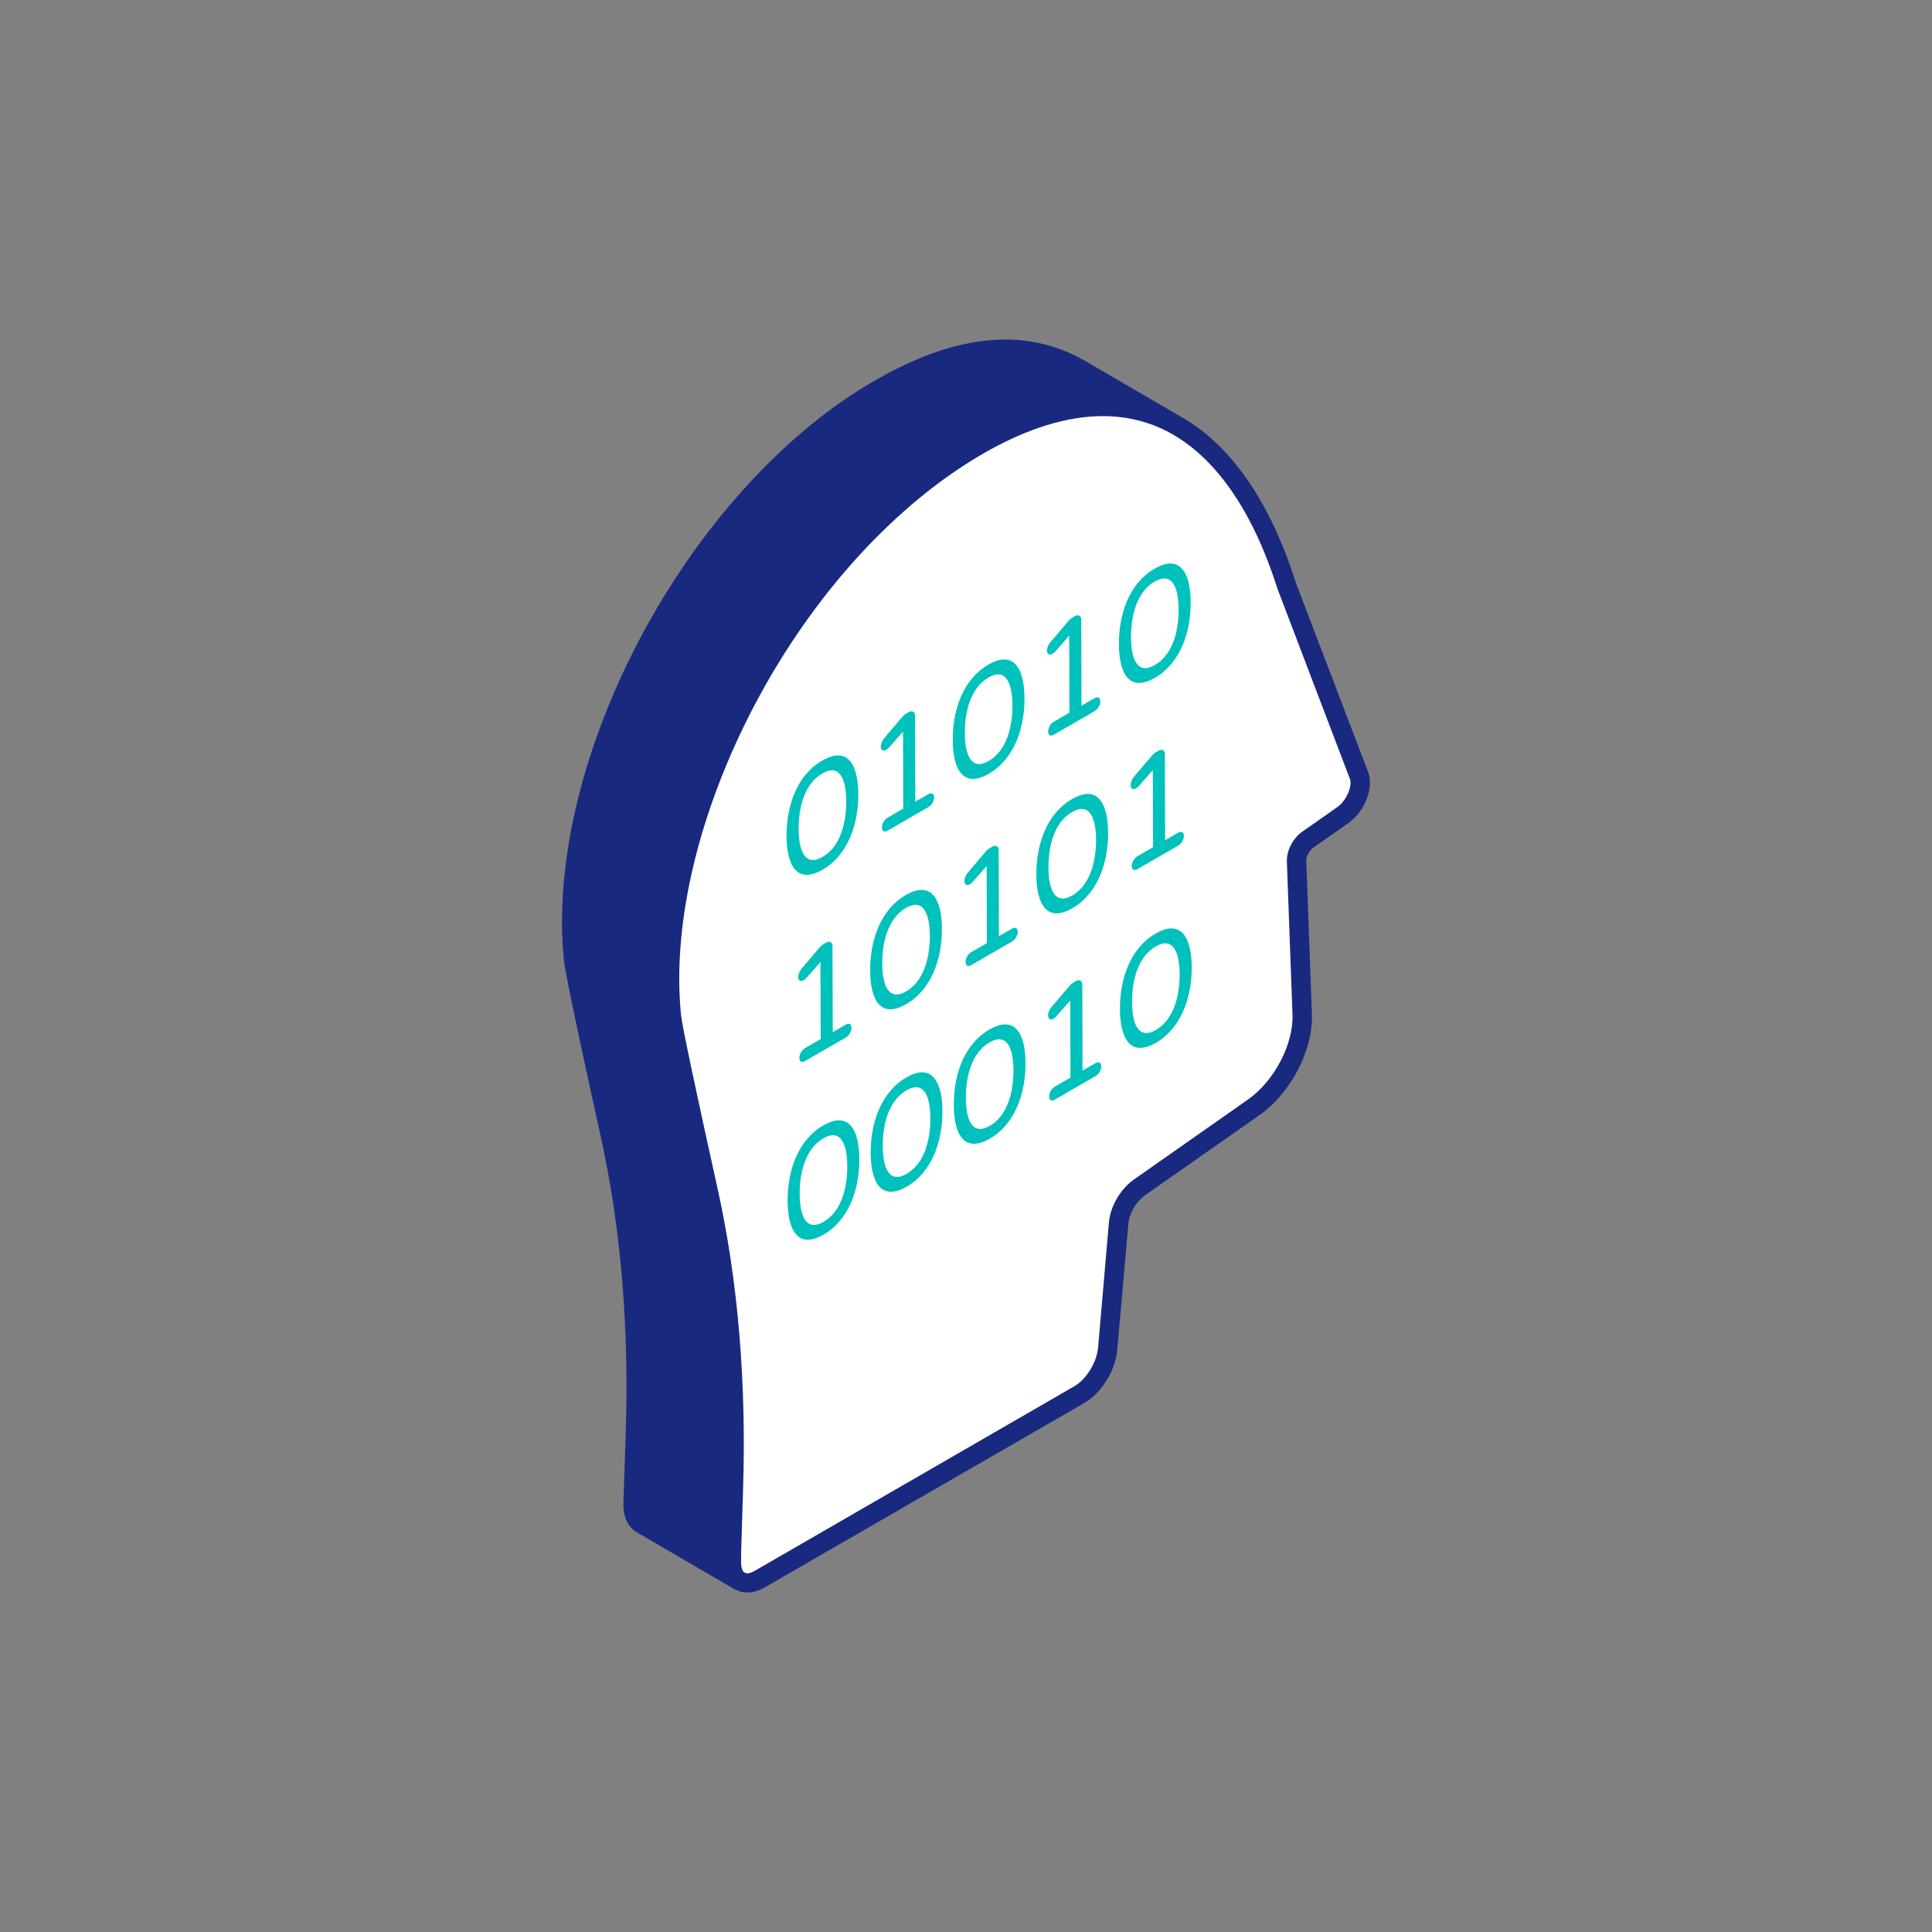 <svg width="108" height="108" viewBox="0 0 108 108" fill="none" xmlns="http://www.w3.org/2000/svg">
<rect x="0" y="0" width="108" height="108" fill="#808080" stroke="none"/>
<path d="M41 79.5V88L42 88.5L61 77.5L62 75.5L62.5 67.5L70.5 61.5L72.5 58.5V47.5L75.5 45.5L76 43.5L70.5 29L67 24.5L59 20L44.5 33.25L33.5 49L41 79.5Z" fill="white"/>
<path d="M76.485 43.171L72.435 32.564C71.023 28.112 68.874 24.975 66.159 23.379C66.149 23.379 66.149 23.368 66.149 23.368H66.138C63.359 21.75 60.677 20.187 60.677 20.187C56.236 17.603 51.296 19.546 47.051 22.445C37.421 29.187 30.461 43.204 31.525 53.703C31.601 54.463 32.687 59.489 33.588 63.561C34.706 68.631 35.173 74.201 34.978 80.107L34.847 84.07C34.837 84.797 35.108 85.384 35.597 85.655L41.058 88.836C41.123 88.847 41.362 89.021 41.774 89.021C42.035 89.021 42.372 88.956 42.762 88.728L60.601 78.435C61.578 77.871 62.359 76.611 62.457 75.439L63.076 68.414C63.12 67.849 63.51 67.176 63.988 66.829L70.394 62.345C72.153 61.118 73.423 58.675 73.336 56.678L73.021 48.111C73.01 47.883 73.195 47.547 73.401 47.395L75.366 46.016C76.289 45.375 76.81 44.051 76.485 43.171ZM74.747 45.125L72.782 46.504C72.272 46.863 71.925 47.547 71.936 48.144L72.251 56.721C72.316 58.36 71.23 60.434 69.775 61.455L63.369 65.949C62.631 66.471 62.066 67.448 61.99 68.327L61.383 75.341C61.306 76.166 60.72 77.111 60.058 77.491L42.219 87.794C41.677 88.109 41.449 87.935 41.427 87.381C41.405 87.067 41.547 83.212 41.536 83.321C41.731 77.317 41.264 71.66 40.124 66.492C38.897 60.955 38.126 57.318 38.072 56.754C37.073 46.982 43.544 33.248 53.142 26.516C56.942 23.867 61.621 22 65.595 24.302V24.312H65.606C68.081 25.756 70.079 28.699 71.415 32.922L75.464 43.551C75.605 43.92 75.28 44.756 74.747 45.125Z" fill="#192980"/>
<path d="M45.984 48.617C47.416 47.79 47.984 46.049 47.98 44.408C47.975 42.752 47.392 41.691 45.967 42.514C44.531 43.343 43.964 45.068 43.969 46.724C43.974 48.379 44.551 49.444 45.984 48.617ZM45.969 43.235C46.977 42.654 47.302 43.63 47.305 44.798C47.308 45.968 46.993 47.319 45.982 47.902C44.972 48.485 44.647 47.505 44.644 46.334C44.64 45.169 44.96 43.818 45.969 43.235Z" fill="#00C1BC"/>
<path d="M49.726 41.758L50.48 40.896L50.492 45.204L49.613 45.711C49.444 45.809 49.301 46.045 49.302 46.257C49.303 46.472 49.441 46.536 49.615 46.435L51.9 45.117C52.07 45.018 52.218 44.794 52.217 44.574C52.217 44.359 52.066 44.295 51.898 44.392L51.166 44.814L51.153 40.015C51.153 39.786 50.996 39.695 50.795 39.811L50.642 39.9C50.571 39.94 50.504 40 50.433 40.081L49.43 41.264C49.254 41.469 49.157 41.83 49.328 41.937C49.459 42.012 49.624 41.868 49.726 41.758Z" fill="#00C1BC"/>
<path d="M55.275 43.253C56.706 42.426 57.275 40.685 57.27 39.044C57.265 37.388 56.682 36.328 55.257 37.15C53.821 37.98 53.254 39.705 53.259 41.36C53.263 43.015 53.841 44.08 55.275 43.253ZM55.259 37.871C56.267 37.29 56.592 38.268 56.595 39.434C56.599 40.605 56.283 41.955 55.272 42.538C54.262 43.122 53.937 42.141 53.934 40.971C53.93 39.806 54.25 38.454 55.259 37.871Z" fill="#00C1BC"/>
<path d="M59.016 36.394L59.77 35.532L59.782 39.84L58.903 40.347C58.722 40.452 58.591 40.694 58.592 40.893C58.593 41.099 58.722 41.178 58.906 41.072L61.19 39.753C61.362 39.654 61.508 39.429 61.507 39.21C61.507 38.996 61.356 38.931 61.188 39.028L60.457 39.45L60.443 34.651C60.443 34.421 60.286 34.331 60.085 34.447L59.932 34.536C59.861 34.577 59.793 34.636 59.723 34.718L58.72 35.901C58.349 36.328 58.546 36.901 59.016 36.394Z" fill="#00C1BC"/>
<path d="M64.561 37.891C65.989 37.067 66.565 35.336 66.56 33.681C66.556 32.037 65.98 30.959 64.544 31.788C63.102 32.621 62.544 34.353 62.549 35.997C62.553 37.654 63.131 38.717 64.561 37.891ZM64.546 32.51C65.555 31.927 65.882 32.905 65.885 34.07C65.889 35.239 65.572 36.592 64.56 37.176C63.55 37.759 63.227 36.78 63.224 35.607C63.221 34.44 63.539 33.091 64.546 32.51Z" fill="#00C1BC"/>
<path d="M44.686 59.139C44.687 59.348 44.827 59.414 44.999 59.315L47.284 57.996C47.454 57.897 47.601 57.672 47.601 57.456C47.6 57.249 47.464 57.169 47.282 57.275L46.551 57.697L46.537 52.894C46.536 52.678 46.39 52.572 46.179 52.694L46.026 52.782C45.955 52.823 45.888 52.879 45.817 52.961L44.813 54.144C44.638 54.348 44.54 54.718 44.712 54.816C44.843 54.891 45.008 54.748 45.11 54.637L45.863 53.778L45.876 58.086L44.997 58.593C44.812 58.7 44.685 58.942 44.686 59.139Z" fill="#00C1BC"/>
<path d="M50.658 56.132C52.086 55.308 52.659 53.579 52.654 51.924C52.649 50.273 52.065 49.207 50.641 50.029C49.208 50.857 48.638 52.586 48.642 54.24C48.647 55.898 49.222 56.962 50.658 56.132ZM50.643 50.754C51.653 50.171 51.976 51.154 51.979 52.313C51.982 53.484 51.667 54.834 50.657 55.418C49.646 56.001 49.321 55.02 49.318 53.85C49.314 52.683 49.636 51.336 50.643 50.754Z" fill="#00C1BC"/>
<path d="M53.976 53.776C53.977 53.987 54.115 54.052 54.289 53.951L56.574 52.632C56.747 52.532 56.892 52.306 56.891 52.093C56.89 51.886 56.755 51.805 56.572 51.911L55.84 52.333L55.827 47.531C55.826 47.315 55.68 47.208 55.469 47.33L55.316 47.419C55.245 47.459 55.178 47.515 55.107 47.597L54.103 48.78C53.928 48.985 53.831 49.355 54.002 49.453C54.133 49.528 54.298 49.384 54.4 49.274L55.153 48.415L55.166 52.723L54.287 53.23C54.106 53.334 53.975 53.569 53.976 53.776Z" fill="#00C1BC"/>
<path d="M59.928 44.667C58.499 45.492 57.928 47.219 57.933 48.876C57.937 50.521 58.504 51.603 59.946 50.77C61.373 49.946 61.949 48.222 61.944 46.56C61.94 44.903 61.352 43.845 59.928 44.667ZM59.943 50.056C58.935 50.638 58.611 49.661 58.608 48.486C58.605 47.325 58.921 45.975 59.93 45.392C60.939 44.81 61.266 45.78 61.269 46.95C61.272 48.121 60.958 49.47 59.943 50.056Z" fill="#00C1BC"/>
<path d="M63.266 48.412C63.267 48.621 63.402 48.69 63.579 48.587L65.864 47.269C66.049 47.162 66.181 46.928 66.181 46.729C66.18 46.534 66.052 46.437 65.862 46.547L65.131 46.969L65.117 42.167C65.117 41.951 64.97 41.845 64.759 41.966L64.606 42.055C64.535 42.096 64.468 42.152 64.397 42.233L63.394 43.416C63.217 43.62 63.121 43.992 63.292 44.089C63.424 44.164 63.589 44.019 63.69 43.91L64.444 43.051L64.456 47.359L63.577 47.866C63.386 47.977 63.265 48.216 63.266 48.412Z" fill="#00C1BC"/>
<path d="M46.025 62.912C44.589 63.741 44.022 65.466 44.027 67.122C44.031 68.777 44.609 69.842 46.042 69.015C47.471 68.19 48.043 66.45 48.038 64.806C48.033 63.15 47.45 62.089 46.025 62.912ZM46.04 68.3C45.03 68.883 44.705 67.904 44.702 66.733C44.698 65.567 45.018 64.216 46.027 63.633C47.034 63.052 47.36 64.028 47.363 65.196C47.366 66.366 47.051 67.717 46.04 68.3Z" fill="#00C1BC"/>
<path d="M50.67 60.23C49.233 61.06 48.667 62.787 48.672 64.44C48.676 66.095 49.254 67.16 50.687 66.333C52.117 65.508 52.688 63.768 52.683 62.124C52.68 61.19 52.504 60.548 52.158 60.196C51.812 59.846 51.316 59.857 50.67 60.23ZM50.685 65.618C49.675 66.202 49.35 65.222 49.347 64.051C49.343 62.885 49.663 61.534 50.672 60.951C51.679 60.37 52.005 61.346 52.008 62.514C52.011 63.688 51.694 65.036 50.685 65.618Z" fill="#00C1BC"/>
<path d="M55.315 57.548C53.878 58.378 53.312 60.104 53.317 61.759C53.321 63.414 53.899 64.479 55.332 63.651C56.764 62.824 57.333 61.082 57.328 59.443C57.323 57.786 56.74 56.726 55.315 57.548ZM55.33 62.937C54.32 63.52 53.995 62.539 53.992 61.369C53.988 60.204 54.308 58.852 55.317 58.27C56.325 57.688 56.65 58.664 56.653 59.832C56.656 61.007 56.339 62.355 55.33 62.937Z" fill="#00C1BC"/>
<path d="M61.245 59.426L60.514 59.849L60.501 55.046C60.5 54.825 60.347 54.728 60.143 54.846L59.99 54.934C59.919 54.975 59.852 55.034 59.781 55.116L58.777 56.299C58.648 56.448 58.586 56.599 58.587 56.758C58.587 56.864 58.617 56.934 58.676 56.968C58.81 57.052 58.973 56.898 59.074 56.789L59.827 55.93L59.84 60.238L58.961 60.745C58.783 60.848 58.649 61.087 58.65 61.291C58.651 61.492 58.776 61.578 58.963 61.47L61.248 60.151C61.426 60.048 61.565 59.819 61.565 59.608C61.564 59.393 61.413 59.33 61.245 59.426Z" fill="#00C1BC"/>
<path d="M64.602 52.186C63.16 53.019 62.602 54.75 62.607 56.395C62.611 58.053 63.189 59.115 64.62 58.289C66.046 57.465 66.623 55.734 66.618 54.079C66.613 52.436 66.038 51.357 64.602 52.186ZM64.617 57.575C63.609 58.157 63.285 57.18 63.282 56.005C63.278 54.837 63.597 53.489 64.604 52.908C65.614 52.325 65.94 53.304 65.943 54.469C65.946 55.638 65.63 56.99 64.617 57.575Z" fill="#00C1BC"/>
</svg>
